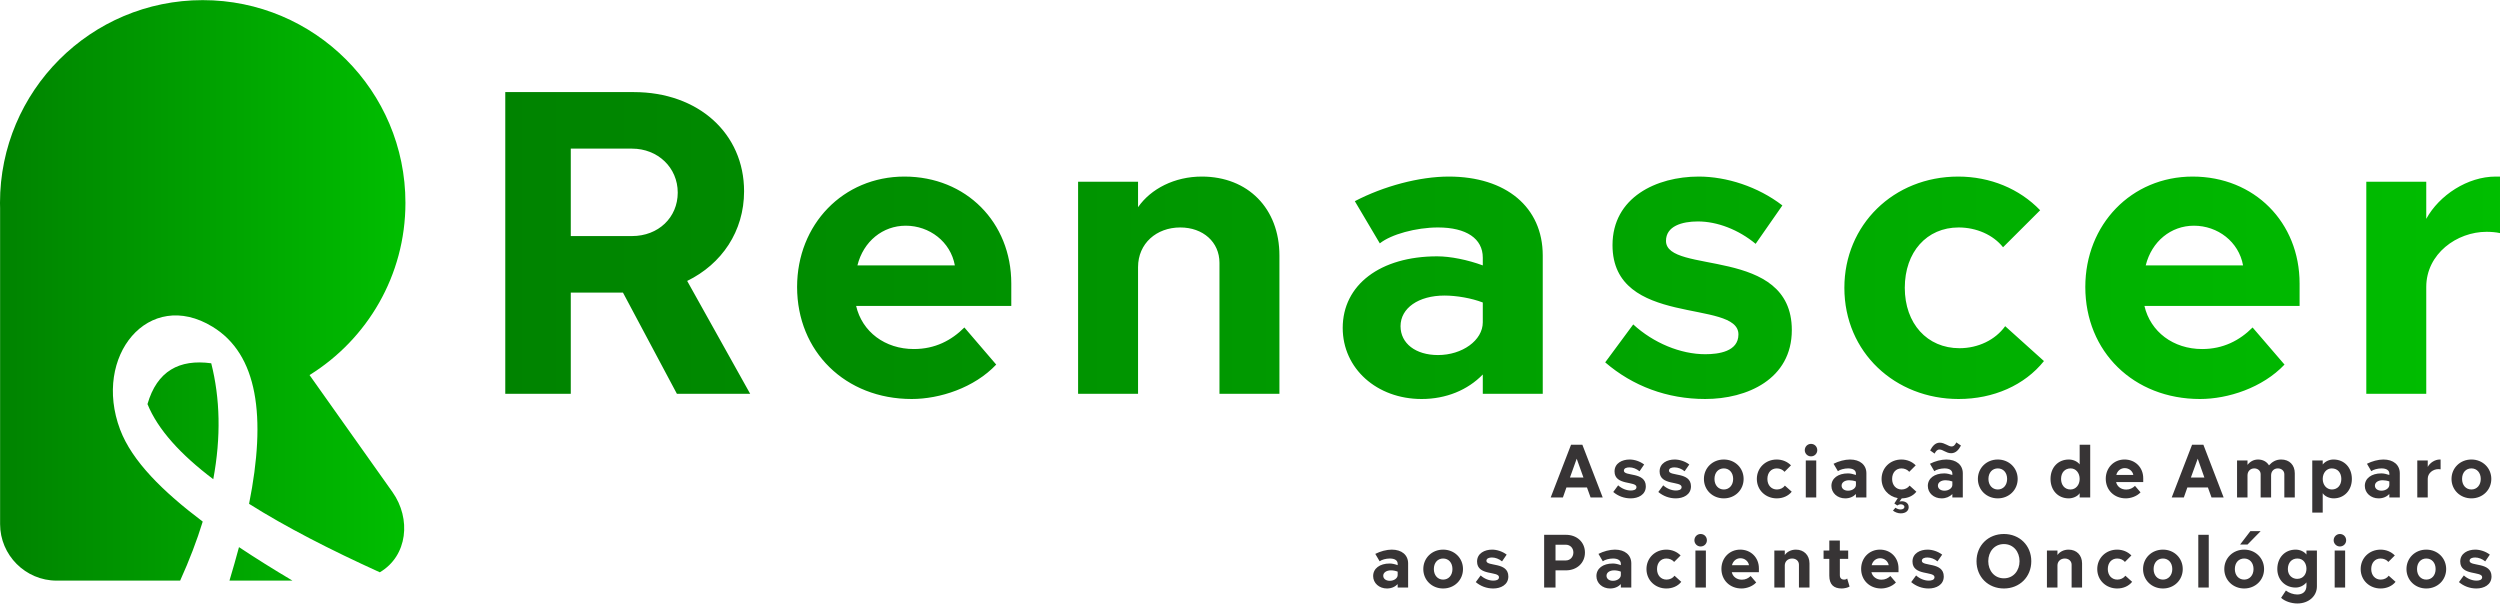 <svg xmlns="http://www.w3.org/2000/svg" xmlns:xlink="http://www.w3.org/1999/xlink" xml:space="preserve" width="555" height="134" style="shape-rendering:geometricPrecision;text-rendering:geometricPrecision;image-rendering:optimizeQuality;fill-rule:evenodd;clip-rule:evenodd" viewBox="0 0 270.2 65.21"><defs><linearGradient id="a" gradientUnits="userSpaceOnUse" x1="0" y1="31.37" x2="43.82" y2="31.37"><stop offset="0" style="stop-opacity:1;stop-color:#008300"></stop><stop offset="1" style="stop-opacity:1;stop-color:#00be00"></stop></linearGradient><linearGradient id="b" gradientUnits="userSpaceOnUse" xlink:href="#a" x1="54.61" y1="26.53" x2="270.2" y2="26.53"></linearGradient></defs><path d="M73.16 42.55h7.92l-6.81-12.2c3.73-1.82 6.15-5.36 6.15-9.69 0-6.25-4.94-10.72-11.92-10.72H54.61v32.61h7.08V31.61h5.64l5.83 10.94zM61.69 25.5v-9.45h6.62c2.79 0 4.94 2.05 4.94 4.75s-2.1 4.7-4.94 4.7h-6.62zm45.98 13.89-3.44-4.01c-1.4 1.4-3.17 2.33-5.46 2.33-3.12 0-5.59-1.86-6.24-4.66h16.77v-2.42c0-6.62-4.89-11.56-11.55-11.56-6.62 0-11.6 5.17-11.6 11.93 0 6.99 5.22 12.11 12.39 12.11 3.03 0 6.76-1.21 9.13-3.72zm-9.78-15.01c2.56 0 4.85 1.73 5.31 4.29H92.67c.65-2.61 2.75-4.29 5.22-4.29zM123 19.63h-6.48v22.92H123V28.86c0-2.57 2-4.29 4.56-4.29 2.47 0 4.24 1.58 4.24 3.82v14.16h6.48V27.6c0-5.08-3.4-8.53-8.39-8.53-2.93 0-5.5 1.31-6.89 3.31v-2.75zm33.58-.56c-3.16 0-7.03 1.03-10.15 2.66l2.7 4.56c1.21-.97 3.91-1.72 6.29-1.72 3.07 0 4.84 1.21 4.84 3.26v.84c-1.63-.6-3.49-.98-4.93-.98-6.15 0-10.21 3.08-10.21 7.74 0 4.38 3.68 7.68 8.53 7.68 2.65 0 4.98-.97 6.61-2.65v2.09h6.48V27.6c0-5.22-3.96-8.53-10.16-8.53zm-1.16 19.29c-2.42 0-4.05-1.26-4.05-3.12 0-1.96 1.95-3.31 4.75-3.31 1.3 0 2.93.28 4.14.75v2.14c0 1.96-2.23 3.54-4.84 3.54zm28.09-14.44c2.09 0 4.38.88 6.24 2.42l2.89-4.15c-2.66-2.05-6.06-3.12-9.04-3.12-4.56 0-9.32 2.24-9.32 7.41 0 8.95 13.61 5.78 13.61 9.65 0 1.86-2.15 2.14-3.59 2.14-2.66 0-5.59-1.21-7.78-3.22l-3.03 4.1c2.98 2.57 6.71 3.96 10.81 3.96 4.52 0 9.36-2.14 9.36-7.45 0-9.13-13.6-5.96-13.6-9.64 0-1.59 1.72-2.1 3.45-2.1zm28.18 19.19c3.77 0 7.13-1.49 9.22-4.1l-4.19-3.77c-1.07 1.49-2.93 2.38-4.94 2.38-3.49 0-5.91-2.66-5.91-6.53 0-3.86 2.37-6.52 5.82-6.52 1.91 0 3.73.79 4.8 2.14l4.01-4c-2.24-2.33-5.41-3.64-8.86-3.64-6.98 0-12.3 5.22-12.3 12.02 0 6.99 5.5 12.02 12.35 12.02zm35.22-3.72-3.45-4.01c-1.4 1.4-3.17 2.33-5.45 2.33-3.12 0-5.59-1.86-6.24-4.66h16.77v-2.42c0-6.62-4.89-11.56-11.56-11.56-6.61 0-11.6 5.17-11.6 11.93 0 6.99 5.22 12.11 12.4 12.11 3.02 0 6.75-1.21 9.13-3.72zm-9.79-15.01c2.57 0 4.85 1.73 5.31 4.29h-10.52c.65-2.61 2.74-4.29 5.21-4.29zm25.11-4.75h-6.48v22.92h6.48V31c0-3.59 3.31-5.96 6.52-5.96.42 0 1.03.04 1.45.14v-6.11h-.47c-3.03 0-6.1 2.01-7.5 4.57v-4.01z" style="fill:url(#b);fill-rule:nonzero"></path><path d="m169.8 48.05-2.2 5.7h1.32l.38-1.08h2.22l.39 1.08h1.31l-2.2-5.7h-1.22zm.61 1.51.73 2.04h-1.46l.73-2.04zm5.7.94c.37 0 .76.15 1.09.42l.5-.73c-.46-.35-1.05-.54-1.57-.54-.8 0-1.63.39-1.63 1.29 0 1.56 2.37 1.01 2.37 1.69 0 .32-.37.37-.62.37-.47 0-.98-.21-1.36-.56l-.53.72c.52.44 1.17.69 1.89.69.79 0 1.63-.38 1.63-1.3 0-1.6-2.37-1.05-2.37-1.69 0-.28.3-.36.6-.36zm4.87 0c.37 0 .77.15 1.09.42l.51-.73c-.46-.35-1.06-.54-1.58-.54-.8 0-1.63.39-1.63 1.29 0 1.56 2.38 1.01 2.38 1.69 0 .32-.38.37-.63.37-.46 0-.97-.21-1.36-.56l-.53.72c.53.44 1.18.69 1.89.69.79 0 1.64-.38 1.64-1.3 0-1.6-2.38-1.05-2.38-1.69 0-.28.3-.36.6-.36zm6.34 1.25c0 .67-.42 1.14-1.01 1.14-.6 0-1.01-.47-1.01-1.14 0-.68.41-1.14 1.01-1.14.59 0 1.01.46 1.01 1.14zm1.13 0c0-1.19-.93-2.1-2.14-2.1-1.22 0-2.15.91-2.15 2.1s.93 2.1 2.15 2.1c1.21 0 2.14-.91 2.14-2.1zm3.59 2.1c.65 0 1.24-.26 1.61-.72l-.74-.66c-.18.26-.51.42-.86.42-.61 0-1.03-.47-1.03-1.14 0-.68.41-1.14 1.02-1.14.33 0 .65.14.83.37l.7-.7c-.39-.4-.94-.63-1.54-.63-1.22 0-2.15.91-2.15 2.1 0 1.22.96 2.1 2.16 2.1zm4.26-4.1h-1.13v4h1.13v-4zm-1.24-1.11c0 .37.3.67.67.67.39 0 .68-.3.68-.67 0-.38-.29-.68-.68-.68-.37 0-.67.3-.67.68zm4.89 1.01c-.56 0-1.23.18-1.78.46l.47.8c.22-.17.69-.3 1.1-.3.54 0 .85.21.85.57v.14c-.29-.1-.61-.17-.86-.17-1.08 0-1.79.54-1.79 1.35 0 .77.65 1.35 1.49 1.35.47 0 .87-.17 1.16-.47v.37h1.13v-2.61c0-.91-.69-1.49-1.77-1.49zm-.21 3.37c-.42 0-.7-.22-.7-.55 0-.34.34-.58.82-.58.23 0 .52.05.73.13v.38c0 .34-.39.62-.85.62zm5.32 1.6c.07-.06.22-.13.38-.13.2 0 .39.11.39.29 0 .14-.16.27-.41.27-.19 0-.4-.07-.56-.19l-.27.31c.17.15.52.3.83.3.6 0 .87-.32.87-.67 0-.45-.38-.64-.75-.64-.08 0-.17.01-.25.03l.25-.34c.65-.01 1.22-.26 1.58-.72l-.73-.66c-.19.26-.51.42-.86.42-.61 0-1.03-.47-1.03-1.14 0-.68.41-1.14 1.01-1.14.34 0 .65.14.84.37l.7-.7c-.39-.4-.94-.63-1.55-.63-1.22 0-2.14.91-2.14 2.1 0 1.08.74 1.89 1.75 2.07l-.37.58.32.22zm5.82-5.65c.5 0 .82-.37 1.06-.83l-.5-.34c-.13.25-.26.44-.52.44-.34 0-.74-.41-1.27-.41-.49 0-.8.38-1.04.84l.48.34c.14-.26.27-.44.53-.44.39 0 .72.4 1.26.4zm-.52.68c-.55 0-1.23.18-1.77.46l.47.8c.21-.17.68-.3 1.1-.3.54 0 .85.21.85.57v.14c-.29-.1-.61-.17-.87-.17-1.07 0-1.78.54-1.78 1.35 0 .77.64 1.35 1.49 1.35.46 0 .87-.17 1.16-.47v.37h1.13v-2.61c0-.91-.7-1.49-1.78-1.49zm-.2 3.37c-.42 0-.71-.22-.71-.55 0-.34.34-.58.83-.58.23 0 .51.05.73.13v.38c0 .34-.39.62-.85.62zm6.77-1.27c0 .67-.41 1.14-1.01 1.14-.59 0-1.01-.47-1.01-1.14 0-.68.42-1.14 1.01-1.14.6 0 1.01.46 1.01 1.14zm1.14 0c0-1.19-.94-2.1-2.15-2.1s-2.15.91-2.15 2.1.94 2.1 2.15 2.1 2.15-.91 2.15-2.1zm6.7 2h1.14v-5.7h-1.14v2.13c-.24-.32-.7-.53-1.17-.53-1.17 0-1.98.87-1.98 2.1s.81 2.1 1.97 2.1c.44 0 .96-.21 1.18-.56v.46zm-2.01-2c0-.69.41-1.14 1.04-1.14.56 0 .97.49.97 1.14 0 .65-.42 1.14-.99 1.14-.66 0-1.02-.52-1.02-1.14zm8.59 1.45-.6-.7c-.25.24-.56.4-.95.4-.55 0-.98-.32-1.09-.81h2.93v-.42c0-1.16-.86-2.02-2.02-2.02-1.16 0-2.03.9-2.03 2.08 0 1.22.91 2.12 2.17 2.12.52 0 1.18-.21 1.59-.65zm-1.71-2.62c.45 0 .85.3.93.74h-1.84c.11-.45.48-.74.91-.74zm7.28-2.53-2.2 5.7h1.31l.38-1.08h2.22l.39 1.08h1.31l-2.19-5.7h-1.22zm.61 1.51.72 2.04h-1.46l.74-2.04zm7.93 1.8c0-.43.29-.75.73-.75.38 0 .7.25.7.63v2.51h1.13v-2.61c0-.91-.59-1.49-1.47-1.49-.58 0-.98.26-1.32.63-.23-.39-.66-.63-1.18-.63-.48 0-.87.23-1.14.58v-.48h-1.13v4h1.13v-2.39c0-.43.3-.75.73-.75.38 0 .69.25.69.63v2.51h1.13v-2.39zm5.58 1.93c.22.35.74.56 1.18.56 1.14 0 1.97-.87 1.97-2.1s-.82-2.1-1.99-2.1c-.46 0-.9.21-1.16.54v-.44h-1.13v5.64h1.13v-2.1zm2.01-1.54c0 .68-.41 1.14-1.02 1.14-.57 0-.99-.49-.99-1.14 0-.65.41-1.14.97-1.14.68 0 1.04.51 1.04 1.14zm4.55-2.1c-.56 0-1.23.18-1.78.46l.47.8c.22-.17.69-.3 1.1-.3.54 0 .85.21.85.57v.14c-.29-.1-.61-.17-.86-.17-1.08 0-1.79.54-1.79 1.35 0 .77.65 1.35 1.49 1.35.47 0 .87-.17 1.16-.47v.37h1.13v-2.61c0-.91-.69-1.49-1.77-1.49zm-.21 3.37c-.42 0-.71-.22-.71-.55 0-.34.35-.58.83-.58.23 0 .52.05.73.13v.38c0 .34-.39.62-.85.62zm5-3.27h-1.13v4h1.13v-2.02c0-.62.58-1.04 1.14-1.04.07 0 .18.01.25.02v-1.06h-.08c-.53 0-1.07.35-1.31.8v-.7zm5.73 2c0 .67-.42 1.14-1.01 1.14-.6 0-1.01-.47-1.01-1.14 0-.68.41-1.14 1.01-1.14.59 0 1.01.46 1.01 1.14zm1.14 0c0-1.19-.94-2.1-2.15-2.1s-2.15.91-2.15 2.1.94 2.1 2.15 2.1 2.15-.91 2.15-2.1zm-118.84 7.64c-.56 0-1.23.18-1.78.46l.47.8c.22-.17.69-.3 1.1-.3.54 0 .85.21.85.57v.15c-.29-.11-.61-.18-.86-.18-1.08 0-1.79.54-1.79 1.36 0 .76.65 1.34 1.49 1.34.47 0 .87-.17 1.16-.47v.37h1.13v-2.61c0-.91-.69-1.49-1.77-1.49zm-.21 3.37c-.42 0-.71-.22-.71-.55 0-.34.35-.58.83-.58.23 0 .52.05.73.14v.37c0 .34-.39.62-.85.62zm6.77-1.27c0 .67-.41 1.14-1.01 1.14-.59 0-1-.47-1-1.14 0-.68.41-1.14 1-1.14.6 0 1.01.46 1.01 1.14zm1.14 0c0-1.19-.93-2.1-2.15-2.1-1.21 0-2.14.91-2.14 2.1s.93 2.1 2.14 2.1c1.22 0 2.15-.91 2.15-2.1zm3.13-1.25c.36 0 .76.15 1.09.42l.5-.73c-.46-.35-1.06-.54-1.58-.54-.79 0-1.62.39-1.62 1.29 0 1.57 2.37 1.01 2.37 1.69 0 .32-.37.37-.62.37-.47 0-.98-.21-1.36-.56l-.53.72c.52.44 1.17.69 1.89.69.79 0 1.63-.38 1.63-1.3 0-1.6-2.37-1.05-2.37-1.69 0-.27.3-.36.6-.36zm5.64-2.45v5.7h1.23v-1.86h1.13c1.19 0 2.05-.81 2.05-1.92 0-1.12-.86-1.92-2.05-1.92h-2.36zm1.23 2.77v-1.7h1.11c.47 0 .82.35.82.84s-.35.86-.82.86h-1.11zm6.42-1.17c-.56 0-1.23.18-1.78.46l.47.8c.22-.17.69-.3 1.1-.3.54 0 .85.21.85.57v.15c-.29-.11-.61-.18-.86-.18-1.08 0-1.78.54-1.78 1.36 0 .76.64 1.34 1.48 1.34.47 0 .87-.17 1.16-.47v.37h1.13v-2.61c0-.91-.69-1.49-1.77-1.49zm-.21 3.37c-.42 0-.7-.22-.7-.55 0-.34.34-.58.83-.58.22 0 .51.05.72.14v.37c0 .34-.39.62-.85.62zm5.77.83c.66 0 1.25-.26 1.61-.72l-.73-.66c-.18.26-.51.42-.86.42-.61 0-1.03-.47-1.03-1.14 0-.68.41-1.14 1.01-1.14.34 0 .65.14.84.37l.7-.7c-.39-.4-.94-.63-1.54-.63-1.23 0-2.15.91-2.15 2.1 0 1.22.96 2.1 2.15 2.1zm4.27-4.1h-1.13v4h1.13v-4zm-1.24-1.11c0 .37.3.67.67.67.39 0 .68-.3.68-.67 0-.38-.29-.68-.68-.68-.37 0-.67.3-.67.68zm6.68 4.56-.6-.7c-.24.24-.55.4-.95.4-.55 0-.98-.32-1.09-.81h2.93v-.42c0-1.16-.86-2.02-2.02-2.02-1.16 0-2.03.9-2.03 2.08 0 1.22.91 2.12 2.17 2.12.53 0 1.18-.21 1.59-.65zm-1.71-2.62c.45 0 .85.3.93.75h-1.84c.12-.46.48-.75.91-.75zm4.8-.83h-1.13v4h1.13V61.1c0-.45.35-.75.79-.75.44 0 .74.28.74.67v2.47h1.14v-2.61c0-.89-.6-1.49-1.47-1.49-.51 0-.96.23-1.2.58v-.48zm4.19 0v.9h.62v1.81c0 .97.48 1.39 1.35 1.39.26 0 .67-.09.84-.21l-.26-.87c-.07.07-.17.12-.32.12-.3 0-.47-.16-.47-.48v-1.76h.9v-.9h-.9v-1.08h-1.14v1.08h-.62zm7.82 3.45-.6-.7c-.25.24-.56.4-.96.4-.54 0-.97-.32-1.09-.81h2.93v-.42c0-1.16-.85-2.02-2.01-2.02-1.16 0-2.03.9-2.03 2.08 0 1.22.91 2.12 2.16 2.12.53 0 1.18-.21 1.6-.65zm-1.71-2.62c.45 0 .85.3.93.75h-1.84c.11-.46.48-.75.91-.75zm5.11-.08c.37 0 .77.15 1.09.42l.51-.73c-.47-.35-1.06-.54-1.58-.54-.8 0-1.63.39-1.63 1.29 0 1.57 2.38 1.01 2.38 1.69 0 .32-.38.37-.63.37-.46 0-.98-.21-1.36-.56l-.53.72c.52.44 1.17.69 1.89.69.79 0 1.63-.38 1.63-1.3 0-1.6-2.37-1.05-2.37-1.69 0-.27.3-.36.6-.36zm11.23.4c0-1.71-1.28-2.94-2.96-2.94-1.69 0-2.96 1.23-2.96 2.94 0 1.72 1.27 2.95 2.96 2.95 1.68 0 2.96-1.23 2.96-2.95zm-1.27 0c0 1.01-.65 1.85-1.69 1.85s-1.69-.84-1.69-1.85c0-1.01.65-1.85 1.69-1.85s1.69.84 1.69 1.85zm4.1-1.15h-1.14v4h1.14V61.1c0-.45.35-.75.79-.75.43 0 .74.28.74.67v2.47h1.13v-2.61c0-.89-.59-1.49-1.46-1.49-.51 0-.96.23-1.2.58v-.48zm6.46 4.1c.66 0 1.24-.26 1.61-.72l-.73-.66c-.19.26-.52.42-.87.42-.61 0-1.03-.47-1.03-1.14 0-.68.41-1.14 1.02-1.14.33 0 .65.14.83.37l.7-.7c-.39-.4-.94-.63-1.54-.63-1.22 0-2.15.91-2.15 2.1 0 1.22.96 2.1 2.16 2.1zm5.95-2.1c0 .67-.42 1.14-1.01 1.14-.6 0-1.01-.47-1.01-1.14 0-.68.41-1.14 1.01-1.14.59 0 1.01.46 1.01 1.14zm1.13 0c0-1.19-.93-2.1-2.14-2.1-1.22 0-2.15.91-2.15 2.1s.93 2.1 2.15 2.1c1.21 0 2.14-.91 2.14-2.1zm2.81-3.7h-1.13v5.7h1.13v-5.7zm5.61-.4h-1.11l-1.11 1.45h.8l1.42-1.45zm-.77 4.1c0 .67-.42 1.14-1.01 1.14-.6 0-1.01-.47-1.01-1.14 0-.68.41-1.14 1.01-1.14.59 0 1.01.46 1.01 1.14zm1.14 0c0-1.19-.94-2.1-2.15-2.1s-2.15.91-2.15 2.1.94 2.1 2.15 2.1 2.15-.91 2.15-2.1zm3.58 2.75c-.41 0-.92-.18-1.22-.43l-.52.79c.4.37 1.09.61 1.76.61 1.21 0 2.11-.79 2.11-1.84v-3.88h-1.13v.43c-.26-.33-.7-.53-1.17-.53-1.17 0-1.98.87-1.98 2.1 0 1.15.84 2 1.98 2 .45 0 .9-.22 1.17-.56v.36c0 .62-.39.95-1 .95zm-1.01-2.75c0-.68.41-1.14 1.03-1.14.67 0 .98.56.98 1.11s-.32 1.09-1.01 1.09c-.5 0-1-.36-1-1.06zm6.19-2h-1.13v4h1.13v-4zm-1.24-1.11c0 .37.31.67.67.67.39 0 .68-.3.68-.67 0-.38-.29-.68-.68-.68-.36 0-.67.3-.67.68zm5.07 5.21c.66 0 1.25-.26 1.62-.72l-.74-.66c-.18.26-.51.42-.86.42-.61 0-1.03-.47-1.03-1.14 0-.68.41-1.14 1.01-1.14.34 0 .66.14.84.37l.7-.7c-.39-.4-.94-.63-1.54-.63-1.22 0-2.15.91-2.15 2.1 0 1.22.96 2.1 2.15 2.1zm5.95-2.1c0 .67-.41 1.14-1.01 1.14-.59 0-1-.47-1-1.14 0-.68.41-1.14 1-1.14.6 0 1.01.46 1.01 1.14zm1.14 0c0-1.19-.93-2.1-2.15-2.1-1.21 0-2.14.91-2.14 2.1s.93 2.1 2.14 2.1c1.22 0 2.15-.91 2.15-2.1zm3.13-1.25c.36 0 .76.15 1.09.42l.5-.73c-.46-.35-1.06-.54-1.58-.54-.79 0-1.62.39-1.62 1.29 0 1.57 2.37 1.01 2.37 1.69 0 .32-.37.37-.62.37-.47 0-.98-.21-1.36-.56l-.53.72c.52.44 1.17.69 1.89.69.79 0 1.63-.38 1.63-1.3 0-1.6-2.37-1.05-2.37-1.69 0-.27.3-.36.6-.36z" style="fill:#373435;fill-rule:nonzero"></path><path d="M23.05 51.78c-3.52-2.66-5.99-5.36-7.11-8.12 1.03-3.57 3.43-4.88 6.89-4.41.96 3.79 1.07 7.95.22 12.53zM21.91 0c12.1 0 21.91 9.81 21.91 21.91 0 7.86-4.14 14.75-10.36 18.61v.01l8.96 12.64c2.04 2.88 1.64 6.9-1.37 8.67-5.37-2.44-10.17-4.9-14.13-7.4 1.89-9.45.94-16.16-3.95-19.14-6.89-4.21-12.98 3.16-9.99 11.11 1.29 3.42 4.62 6.7 8.93 9.95-.63 2.05-1.44 4.17-2.44 6.38H6.12c-3.36 0-6.11-2.75-6.11-6.11V22.47C0 22.29 0 22.1 0 21.91 0 9.81 9.81 0 21.91 0zm9.7 62.74H24.8c.37-1.24.72-2.45 1.03-3.62 1.82 1.21 3.76 2.42 5.78 3.62z" style="fill:url(#a)"></path></svg>